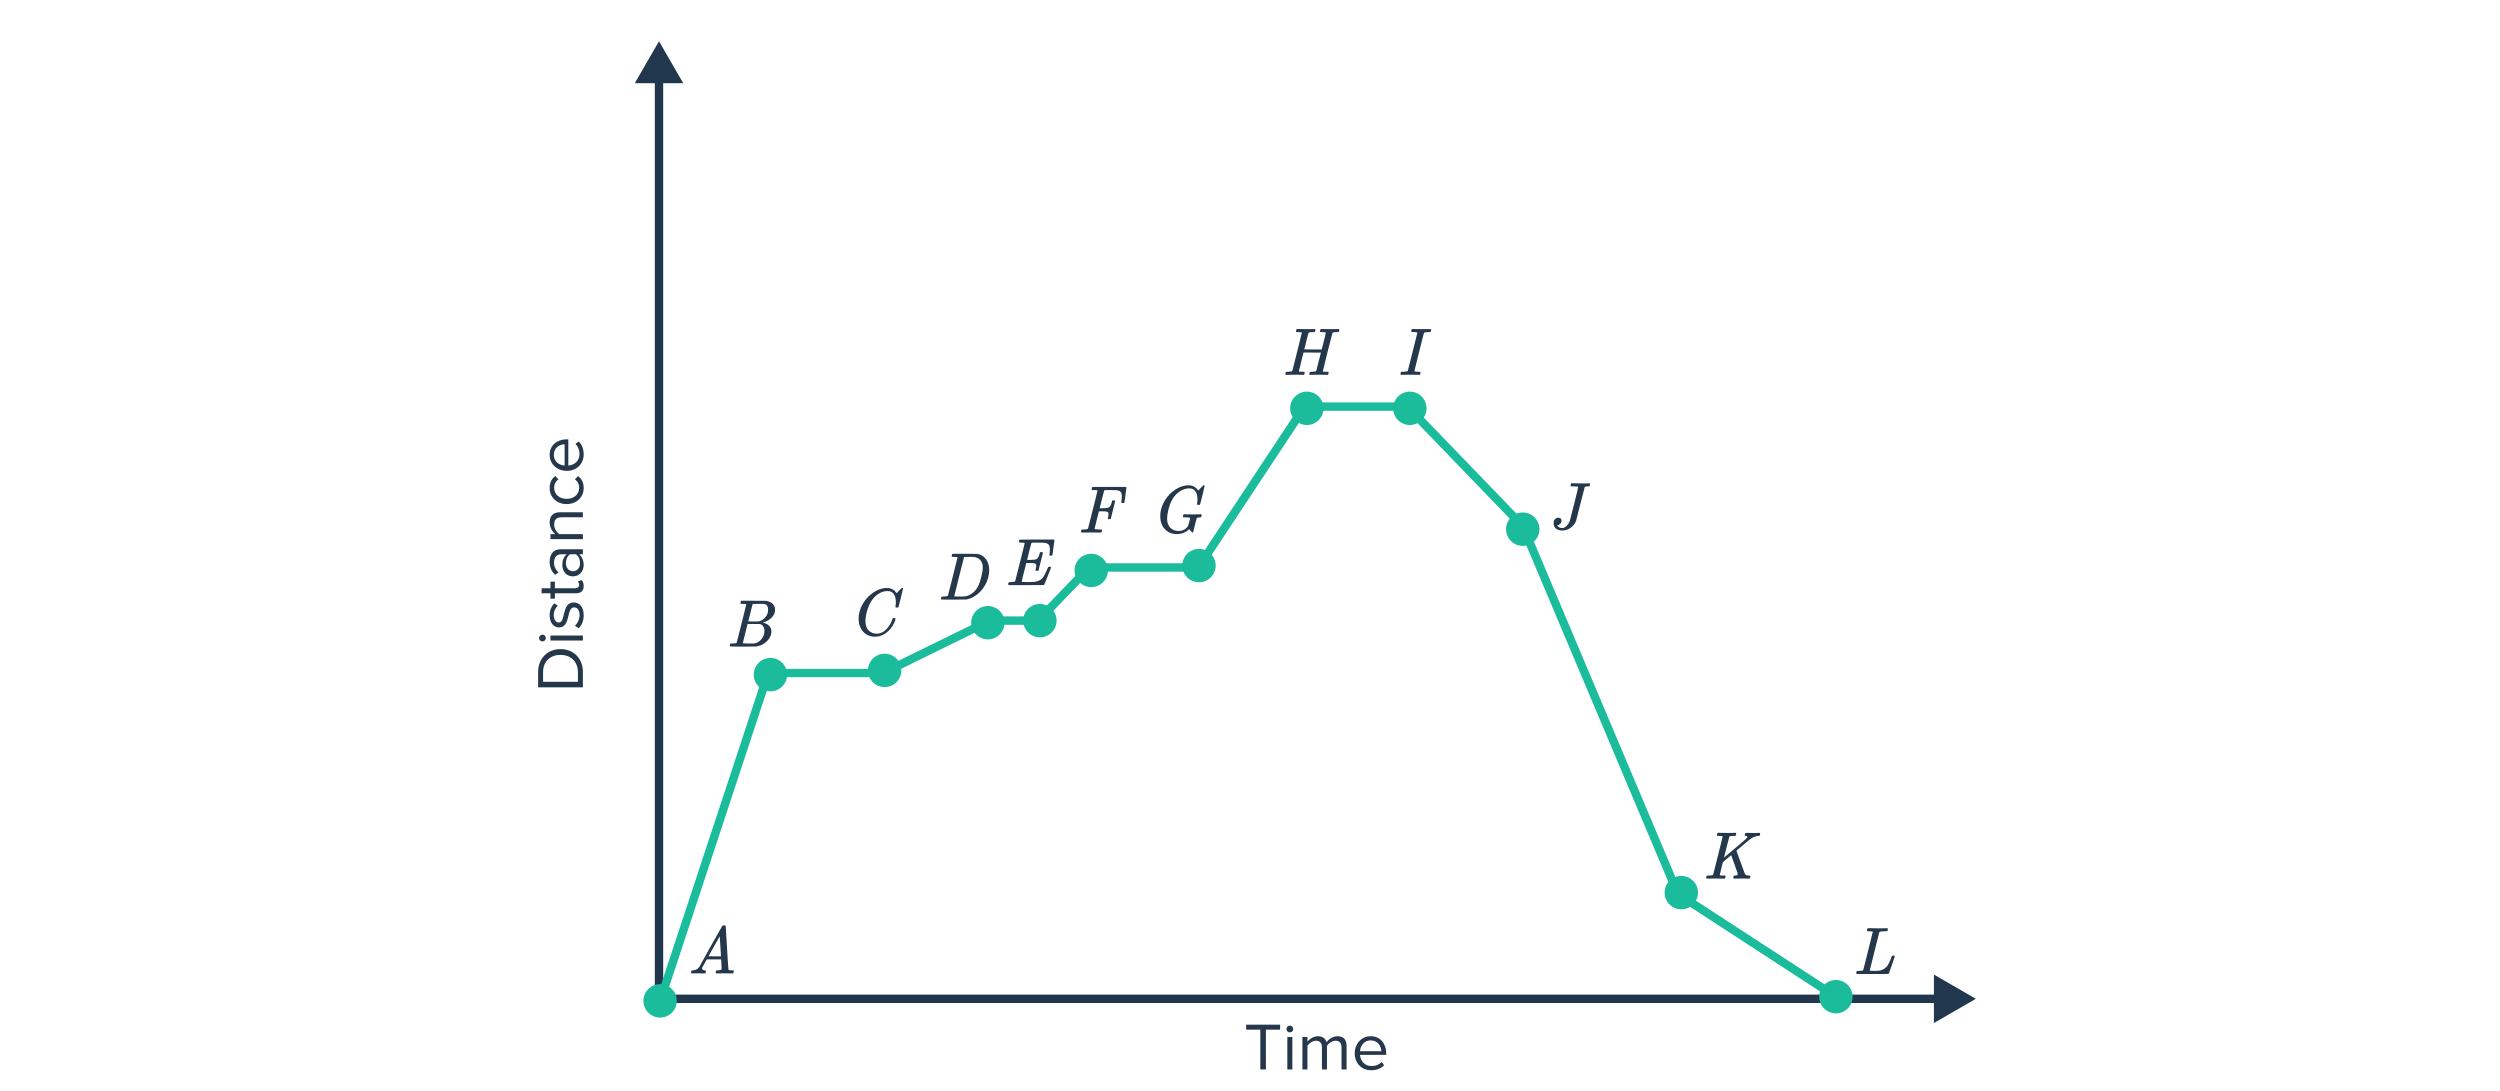 <svg width="596" height="260" viewBox="0 0 596 260" fill="none" xmlns="http://www.w3.org/2000/svg">
<path d="M157.107 9.83L151.333 19.83L162.88 19.83L157.107 9.83ZM157.106 238.115L156.106 238.115L156.106 239.115L157.106 239.115L157.106 238.115ZM471.042 238.115L461.042 232.341L461.042 243.888L471.042 238.115ZM156.107 18.83L156.106 238.115L158.106 238.115L158.107 18.83L156.107 18.83ZM157.106 239.115L462.042 239.115L462.042 237.115L157.106 237.115L157.106 239.115Z" fill="#21374D"/>
<path d="M157.367 238.605L183.158 160.451H210.497L236.003 147.948H247.506L259.676 135.278H285.682L311.021 96.936H335.526L363.033 125.442L400.041 213.129L438.717 238.302" stroke="#1ABC9C" stroke-width="2"/>
<circle cx="183.674" cy="160.831" r="3.981" fill="#1ABC9C"/>
<circle cx="157.367" cy="238.606" r="3.981" fill="#1ABC9C"/>
<circle cx="210.901" cy="159.824" r="3.981" fill="#1ABC9C"/>
<circle cx="235.507" cy="148.455" r="3.981" fill="#1ABC9C"/>
<circle cx="247.909" cy="147.958" r="3.981" fill="#1ABC9C"/>
<circle cx="260.151" cy="135.99" r="3.981" fill="#1ABC9C"/>
<circle cx="285.837" cy="134.833" r="3.981" fill="#1ABC9C"/>
<circle cx="311.557" cy="97.344" r="3.981" fill="#1ABC9C"/>
<circle cx="336.106" cy="97.344" r="3.981" fill="#1ABC9C"/>
<circle cx="363.022" cy="126.157" r="3.981" fill="#1ABC9C"/>
<circle cx="400.828" cy="212.805" r="3.981" fill="#1ABC9C"/>
<circle cx="437.684" cy="237.616" r="3.981" fill="#1ABC9C"/>
<path d="M301.79 254.956V245.468H305.182V244.284H297.086V245.468H300.462V254.956H301.79ZM307.491 246.124C307.939 246.124 308.307 245.772 308.307 245.324C308.307 244.876 307.939 244.508 307.491 244.508C307.059 244.508 306.691 244.876 306.691 245.324C306.691 245.772 307.059 246.124 307.491 246.124ZM308.099 254.956V247.228H306.899V254.956H308.099ZM321.021 254.956V249.372C321.021 247.82 320.269 247.036 318.861 247.036C317.741 247.036 316.701 247.772 316.269 248.476C316.045 247.676 315.373 247.036 314.189 247.036C313.053 247.036 312.013 247.852 311.693 248.348V247.228H310.493V254.956H311.693V249.308C312.109 248.684 312.941 248.108 313.725 248.108C314.733 248.108 315.149 248.732 315.149 249.708V254.956H316.349V249.292C316.749 248.684 317.597 248.108 318.397 248.108C319.389 248.108 319.821 248.732 319.821 249.708V254.956H321.021ZM326.903 255.148C328.167 255.148 329.207 254.732 329.975 253.964L329.399 253.18C328.791 253.804 327.895 254.156 327.015 254.156C325.351 254.156 324.327 252.94 324.231 251.484H330.487V251.18C330.487 248.86 329.111 247.036 326.775 247.036C324.567 247.036 322.967 248.844 322.967 251.084C322.967 253.5 324.615 255.148 326.903 255.148ZM329.303 250.604H324.231C324.295 249.42 325.111 248.028 326.759 248.028C328.519 248.028 329.287 249.452 329.303 250.604Z" fill="#25374B"/>
<path d="M167.239 232.053C166.897 232.043 166.604 232.037 166.359 232.037C166.113 232.037 165.841 232.043 165.543 232.053C165.255 232.064 165.057 232.069 164.951 232.069C164.812 232.069 164.743 232.016 164.743 231.909C164.743 231.877 164.759 231.792 164.791 231.653C164.833 231.515 164.86 231.44 164.871 231.429C164.892 231.365 164.993 231.333 165.175 231.333C165.847 231.291 166.343 231.04 166.663 230.581C166.727 230.475 166.764 230.416 166.775 230.405C166.775 230.384 167.671 228.768 169.463 225.557C171.265 222.347 172.177 220.736 172.199 220.725C172.22 220.693 172.257 220.667 172.311 220.645C172.343 220.624 172.449 220.613 172.631 220.613C172.812 220.613 172.935 220.645 172.999 220.709C173.02 220.731 173.127 222.469 173.319 225.925C173.521 229.445 173.644 231.216 173.687 231.237H173.703C173.788 231.301 174.076 231.333 174.567 231.333H174.839C174.913 231.408 174.951 231.461 174.951 231.493C174.951 231.579 174.924 231.691 174.871 231.829C174.817 231.957 174.775 232.037 174.743 232.069H174.535C174.204 232.048 173.601 232.037 172.727 232.037C172.513 232.037 172.199 232.043 171.783 232.053C171.367 232.053 171.063 232.053 170.871 232.053C170.7 232.053 170.615 232.011 170.615 231.925C170.615 231.893 170.625 231.813 170.647 231.685C170.657 231.653 170.668 231.616 170.679 231.573C170.689 231.52 170.695 231.488 170.695 231.477C170.705 231.456 170.716 231.435 170.727 231.413C170.748 231.381 170.769 231.365 170.791 231.365C170.812 231.355 170.839 231.349 170.871 231.349C170.913 231.339 170.961 231.333 171.015 231.333C171.697 231.333 172.039 231.211 172.039 230.965C172.039 230.912 172.023 230.555 171.991 229.893L171.911 228.725H168.487L167.975 229.637C167.612 230.288 167.431 230.624 167.431 230.645C167.388 230.72 167.367 230.8 167.367 230.885C167.367 231.163 167.591 231.312 168.039 231.333C168.167 231.333 168.247 231.365 168.279 231.429C168.3 231.461 168.295 231.563 168.263 231.733C168.231 231.883 168.199 231.979 168.167 232.021C168.135 232.053 168.065 232.069 167.959 232.069C167.82 232.069 167.58 232.064 167.239 232.053ZM171.879 227.909C171.868 227.877 171.82 227.093 171.735 225.557C171.66 224.021 171.612 223.243 171.591 223.221L171.271 223.749C171.057 224.112 170.716 224.72 170.247 225.573L168.903 227.973C168.903 227.984 169.399 227.989 170.391 227.989H171.879V227.909Z" fill="#25374B"/>
<path d="M176.562 143.525C176.604 143.387 176.658 143.285 176.722 143.221H179.634L182.546 143.237L182.738 143.269C183.858 143.472 184.524 144.032 184.738 144.949C184.759 145.035 184.77 145.184 184.77 145.397C184.77 145.696 184.738 145.931 184.674 146.101C184.514 146.624 184.178 147.093 183.666 147.509C183.154 147.925 182.583 148.219 181.954 148.389L181.778 148.437L181.954 148.469C182.508 148.565 182.972 148.805 183.346 149.189C183.719 149.573 183.906 150.048 183.906 150.613C183.906 150.837 183.874 151.061 183.81 151.285C183.618 151.925 183.239 152.501 182.674 153.013C182.119 153.515 181.484 153.851 180.77 154.021C180.524 154.085 180.295 154.123 180.082 154.133C179.868 154.133 178.892 154.139 177.154 154.149H175.522C174.508 154.149 173.996 154.117 173.986 154.053C173.986 154.053 173.986 154.048 173.986 154.037C173.975 154.027 173.97 154.005 173.97 153.973C173.97 153.909 173.98 153.835 174.002 153.749C174.055 153.568 174.108 153.461 174.162 153.429L174.242 153.413C174.284 153.413 174.343 153.413 174.418 153.413C174.492 153.413 174.567 153.413 174.642 153.413C175.015 153.403 175.26 153.381 175.378 153.349C175.506 153.317 175.596 153.253 175.65 153.157C175.671 153.115 176.05 151.611 176.786 148.645C177.532 145.68 177.906 144.176 177.906 144.133C177.906 144.123 177.9 144.107 177.89 144.085V144.053C177.826 143.989 177.5 143.957 176.914 143.957H176.626C176.562 143.904 176.524 143.861 176.514 143.829C176.503 143.787 176.519 143.685 176.562 143.525ZM183.122 145.365C183.122 144.576 182.807 144.112 182.178 143.973C182.114 143.963 181.687 143.957 180.898 143.957C180.706 143.957 180.508 143.963 180.306 143.973C180.114 143.973 179.954 143.973 179.826 143.973C179.708 143.973 179.644 143.973 179.634 143.973C179.516 143.984 179.436 144.032 179.394 144.117C179.372 144.16 179.202 144.837 178.882 146.149C178.562 147.451 178.391 148.112 178.37 148.133C178.37 148.155 178.775 148.165 179.586 148.165L180.818 148.149L180.978 148.117C181.5 147.979 181.954 147.701 182.338 147.285C182.732 146.869 182.983 146.389 183.09 145.845C183.111 145.749 183.122 145.589 183.122 145.365ZM181.122 148.773C181.079 148.763 180.578 148.757 179.618 148.757C178.69 148.757 178.22 148.763 178.21 148.773C178.21 148.795 178.114 149.184 177.922 149.941C177.74 150.699 177.554 151.451 177.362 152.197C177.18 152.944 177.09 153.323 177.09 153.333C177.09 153.376 177.543 153.403 178.45 153.413C179.164 153.413 179.596 153.408 179.746 153.397C179.895 153.387 180.055 153.355 180.226 153.301C180.791 153.12 181.266 152.757 181.65 152.213C182.044 151.669 182.242 151.061 182.242 150.389C182.242 149.952 182.135 149.584 181.922 149.285C181.719 148.987 181.452 148.816 181.122 148.773Z" fill="#25374B"/>
<path d="M213.572 143.563C213.572 142.763 213.412 142.123 213.092 141.643C212.783 141.153 212.292 140.907 211.62 140.907C210.521 140.907 209.476 141.382 208.484 142.331C207.961 142.875 207.524 143.542 207.172 144.331C206.724 145.387 206.447 146.465 206.34 147.563C206.329 147.649 206.324 147.809 206.324 148.043C206.324 149.003 206.564 149.745 207.044 150.267C207.577 150.801 208.239 151.067 209.028 151.067C209.881 151.067 210.644 150.715 211.316 150.011C211.999 149.297 212.473 148.497 212.74 147.611C212.772 147.473 212.804 147.393 212.836 147.371C212.868 147.35 212.964 147.339 213.124 147.339C213.348 147.339 213.471 147.371 213.492 147.435C213.503 147.489 213.471 147.643 213.396 147.899C213.108 148.785 212.617 149.585 211.924 150.299C211.231 151.003 210.441 151.467 209.556 151.691C209.289 151.755 208.975 151.787 208.612 151.787C208.324 151.787 208.148 151.782 208.084 151.771C207.252 151.654 206.553 151.334 205.988 150.811C205.433 150.289 205.049 149.617 204.836 148.795C204.74 148.369 204.692 147.953 204.692 147.547C204.692 147.323 204.703 147.083 204.724 146.827C204.905 145.355 205.508 144.001 206.532 142.763C206.905 142.326 207.241 141.99 207.54 141.755C208.639 140.838 209.801 140.315 211.028 140.187H211.284C211.647 140.187 211.871 140.193 211.956 140.203C212.713 140.353 213.284 140.726 213.668 141.323C213.7 141.387 213.727 141.419 213.748 141.419C213.929 141.238 214.127 141.035 214.34 140.811C214.735 140.395 214.943 140.187 214.964 140.187C214.975 140.177 215.007 140.171 215.06 140.171C215.209 140.171 215.284 140.209 215.284 140.283C215.284 140.326 215.113 141.057 214.772 142.475C214.388 143.958 214.196 144.705 214.196 144.715C214.175 144.769 214.148 144.806 214.116 144.827C214.084 144.838 213.988 144.843 213.828 144.843H213.572C213.508 144.779 213.476 144.71 213.476 144.635C213.497 144.571 213.508 144.475 213.508 144.347C213.551 144.113 213.572 143.851 213.572 143.563Z" fill="#25374B"/>
<path d="M226.917 132.327C226.96 132.189 227.013 132.087 227.077 132.023H229.877C231.787 132.023 232.779 132.029 232.853 132.039C233.739 132.125 234.453 132.525 234.997 133.239C235.552 133.943 235.829 134.834 235.829 135.911C235.829 137.138 235.499 138.338 234.837 139.511C234.197 140.621 233.392 141.479 232.421 142.087C231.781 142.514 231.088 142.791 230.341 142.919C230.245 142.93 229.237 142.941 227.317 142.951H225.797C224.837 142.951 224.352 142.919 224.341 142.855C224.341 142.855 224.341 142.85 224.341 142.839C224.331 142.829 224.325 142.807 224.325 142.775C224.325 142.711 224.336 142.637 224.357 142.551C224.411 142.37 224.464 142.263 224.517 142.231L224.581 142.215C224.635 142.215 224.699 142.215 224.773 142.215C224.848 142.215 224.923 142.215 224.997 142.215C225.371 142.205 225.616 142.183 225.733 142.151C225.861 142.119 225.952 142.055 226.005 141.959C226.027 141.917 226.405 140.413 227.141 137.447C227.888 134.482 228.261 132.978 228.261 132.935C228.261 132.925 228.261 132.909 228.261 132.887L228.245 132.855C228.181 132.791 227.856 132.759 227.269 132.759H226.981C226.917 132.706 226.88 132.663 226.869 132.631C226.859 132.589 226.875 132.487 226.917 132.327ZM227.493 142.135C227.493 142.189 227.824 142.215 228.485 142.215H228.997C229.563 142.215 229.973 142.194 230.229 142.151C230.496 142.109 230.811 141.997 231.173 141.815C232.251 141.282 233.045 140.301 233.557 138.871C233.888 137.847 234.112 136.925 234.229 136.103C234.272 135.719 234.293 135.458 234.293 135.319C234.293 134.583 234.107 133.997 233.733 133.559C233.371 133.122 232.859 132.861 232.197 132.775C232.187 132.775 232.123 132.775 232.005 132.775C231.888 132.775 231.744 132.775 231.573 132.775C231.413 132.765 231.259 132.759 231.109 132.759C230.96 132.759 230.8 132.765 230.629 132.775C230.469 132.775 230.331 132.775 230.213 132.775C230.107 132.775 230.048 132.775 230.037 132.775C229.92 132.786 229.84 132.834 229.797 132.919C229.776 132.962 229.387 134.503 228.629 137.543C227.872 140.573 227.493 142.103 227.493 142.135Z" fill="#25374B"/>
<path d="M240.465 139.5C240.39 139.425 240.353 139.367 240.353 139.324C240.353 139.153 240.39 138.993 240.465 138.844C240.507 138.791 240.689 138.764 241.009 138.764C241.393 138.753 241.643 138.732 241.761 138.7C241.889 138.668 241.979 138.604 242.033 138.508L242.593 136.3C242.966 134.839 243.339 133.361 243.713 131.868C244.086 130.375 244.273 129.596 244.273 129.532C244.273 129.468 244.251 129.431 244.209 129.42C244.113 129.388 243.862 129.367 243.457 129.356C243.115 129.356 242.934 129.324 242.913 129.26C242.891 129.228 242.897 129.127 242.929 128.956C242.982 128.775 243.03 128.673 243.073 128.652C243.094 128.631 244.465 128.62 247.185 128.62H251.265C251.339 128.695 251.377 128.753 251.377 128.796C251.377 128.839 251.297 129.436 251.137 130.588C250.987 131.74 250.907 132.327 250.897 132.348C250.875 132.423 250.753 132.46 250.529 132.46H250.289C250.203 132.396 250.161 132.343 250.161 132.3C250.161 132.247 250.177 132.14 250.209 131.98C250.262 131.639 250.289 131.287 250.289 130.924C250.289 130.412 250.193 130.049 250.001 129.836C249.819 129.612 249.473 129.463 248.961 129.388C248.769 129.367 248.145 129.356 247.089 129.356C246.513 129.356 246.198 129.361 246.145 129.372C245.995 129.383 245.905 129.425 245.873 129.5C245.851 129.532 245.675 130.193 245.345 131.484C245.025 132.775 244.865 133.436 244.865 133.468C244.865 133.479 245.03 133.484 245.361 133.484H245.681C246.353 133.484 246.833 133.415 247.121 133.276C247.43 133.095 247.67 132.657 247.841 131.964C247.873 131.836 247.905 131.74 247.937 131.676C247.969 131.633 248.081 131.612 248.273 131.612C248.454 131.612 248.566 131.649 248.609 131.724C248.619 131.745 248.63 131.761 248.641 131.772L248.113 133.884C247.771 135.271 247.585 135.985 247.553 136.028C247.542 136.039 247.521 136.06 247.489 136.092H247.233C247.062 136.092 246.961 136.076 246.929 136.044C246.865 136.001 246.859 135.873 246.913 135.66C246.998 135.319 247.041 135.052 247.041 134.86C247.041 134.679 247.003 134.551 246.929 134.476C246.865 134.391 246.747 134.327 246.577 134.284C246.406 134.241 246.006 134.22 245.377 134.22H244.673C243.937 137.057 243.569 138.545 243.569 138.684C243.569 138.727 243.974 138.753 244.785 138.764C245.745 138.764 246.39 138.743 246.721 138.7C247.574 138.572 248.203 138.236 248.609 137.692C248.929 137.308 249.297 136.604 249.713 135.58C249.819 135.313 249.889 135.169 249.921 135.148C249.963 135.127 250.059 135.116 250.209 135.116C250.347 135.116 250.438 135.127 250.481 135.148C250.545 135.212 250.577 135.265 250.577 135.308C249.521 138.017 248.961 139.404 248.897 139.468C248.865 139.489 247.451 139.5 244.657 139.5H240.465Z" fill="#25374B"/>
<path d="M257.981 126.955C257.8 126.955 257.709 126.902 257.709 126.795C257.709 126.731 257.72 126.657 257.741 126.571C257.794 126.39 257.848 126.283 257.901 126.251L257.965 126.235C258.018 126.235 258.082 126.235 258.157 126.235C258.232 126.235 258.306 126.235 258.381 126.235C258.754 126.225 259 126.203 259.117 126.171C259.245 126.139 259.336 126.075 259.389 125.979L259.949 123.771C260.322 122.31 260.696 120.833 261.069 119.339C261.442 117.846 261.629 117.067 261.629 117.003C261.629 116.939 261.608 116.902 261.565 116.891C261.469 116.859 261.213 116.838 260.797 116.827H260.349C260.285 116.763 260.248 116.721 260.237 116.699C260.237 116.667 260.253 116.566 260.285 116.395C260.317 116.267 260.37 116.166 260.445 116.091H268.429C268.504 116.166 268.541 116.225 268.541 116.267C268.541 116.31 268.461 116.907 268.301 118.059C268.152 119.211 268.072 119.798 268.061 119.819C268.04 119.894 267.917 119.931 267.693 119.931H267.453C267.378 119.878 267.341 119.814 267.341 119.739C267.341 119.718 267.341 119.697 267.341 119.675C267.352 119.643 267.357 119.601 267.357 119.547C267.368 119.494 267.373 119.441 267.373 119.387C267.426 118.961 267.453 118.619 267.453 118.363C267.453 117.798 267.336 117.414 267.101 117.211C266.877 116.998 266.477 116.875 265.901 116.843C265.88 116.843 265.714 116.843 265.405 116.843C265.096 116.833 264.834 116.827 264.621 116.827C264.461 116.827 264.29 116.827 264.109 116.827C263.938 116.827 263.794 116.833 263.677 116.843C263.56 116.843 263.496 116.843 263.485 116.843C263.346 116.854 263.261 116.897 263.229 116.971C263.197 117.025 263.01 117.734 262.669 119.099L262.157 121.163H262.925C263.544 121.153 263.938 121.115 264.109 121.051C264.354 120.977 264.546 120.838 264.685 120.635C264.824 120.433 264.952 120.102 265.069 119.643C265.08 119.611 265.09 119.569 265.101 119.515C265.112 119.462 265.117 119.43 265.117 119.419C265.128 119.398 265.138 119.377 265.149 119.355C265.16 119.323 265.181 119.307 265.213 119.307C265.245 119.307 265.282 119.307 265.325 119.307C265.368 119.297 265.426 119.291 265.501 119.291H265.741C265.816 119.345 265.853 119.398 265.853 119.451C265.853 119.483 265.682 120.182 265.341 121.547C265.01 122.913 264.834 123.617 264.813 123.659C264.792 123.734 264.669 123.771 264.445 123.771H264.205C264.13 123.697 264.093 123.633 264.093 123.579C264.21 123.227 264.269 122.875 264.269 122.523C264.269 122.235 264.146 122.059 263.901 121.995C263.73 121.931 263.346 121.899 262.749 121.899H261.981L261.469 123.931C261.128 125.254 260.957 125.953 260.957 126.027C260.957 126.102 261.026 126.155 261.165 126.187C261.517 126.219 261.874 126.235 262.237 126.235C262.44 126.235 262.568 126.241 262.621 126.251C262.685 126.262 262.717 126.299 262.717 126.363C262.717 126.481 262.68 126.651 262.605 126.875C262.584 126.929 262.488 126.955 262.317 126.955C262.114 126.955 261.768 126.955 261.277 126.955C260.797 126.945 260.381 126.939 260.029 126.939C259.688 126.939 259.298 126.945 258.861 126.955C258.434 126.955 258.141 126.955 257.981 126.955Z" fill="#25374B"/>
<path d="M280.505 127.323C279.364 127.323 278.425 126.929 277.689 126.139C276.964 125.35 276.601 124.326 276.601 123.067C276.601 122.843 276.612 122.603 276.633 122.347C276.814 120.875 277.417 119.521 278.441 118.283C278.814 117.846 279.15 117.51 279.449 117.275C280.548 116.358 281.71 115.835 282.937 115.707H283.193C283.556 115.707 283.78 115.713 283.865 115.723C284.622 115.873 285.193 116.246 285.577 116.843C285.609 116.907 285.636 116.939 285.657 116.939C285.838 116.758 286.036 116.555 286.249 116.331C286.644 115.915 286.852 115.707 286.873 115.707C286.884 115.697 286.916 115.691 286.969 115.691C287.118 115.691 287.193 115.729 287.193 115.803C287.193 115.846 287.022 116.577 286.681 117.995C286.297 119.478 286.105 120.225 286.105 120.235C286.084 120.289 286.057 120.326 286.025 120.347C285.993 120.358 285.897 120.363 285.737 120.363H285.481C285.417 120.299 285.385 120.23 285.385 120.155C285.406 120.091 285.417 119.995 285.417 119.867C285.46 119.633 285.481 119.371 285.481 119.083C285.481 118.283 285.321 117.643 285.001 117.163C284.692 116.673 284.201 116.427 283.529 116.427C282.43 116.427 281.385 116.902 280.393 117.851C279.753 118.502 279.257 119.323 278.905 120.315C278.617 121.126 278.42 121.921 278.313 122.699C278.26 123.073 278.233 123.387 278.233 123.643C278.233 124.529 278.478 125.243 278.969 125.787C279.47 126.321 280.148 126.587 281.001 126.587C281.481 126.587 281.929 126.47 282.345 126.235C282.772 126.001 283.076 125.691 283.257 125.307C283.321 125.169 283.412 124.859 283.529 124.379C283.657 123.899 283.721 123.622 283.721 123.547C283.721 123.462 283.657 123.414 283.529 123.403C283.294 123.361 282.942 123.339 282.473 123.339H282.121C282.046 123.265 282.009 123.206 282.009 123.163C282.009 122.993 282.046 122.833 282.121 122.683C282.174 122.63 282.26 122.603 282.377 122.603C282.601 122.603 282.969 122.609 283.481 122.619C283.993 122.63 284.361 122.635 284.585 122.635C285.46 122.635 286.009 122.625 286.233 122.603H286.377C286.441 122.667 286.473 122.715 286.473 122.747C286.484 122.769 286.473 122.865 286.441 123.035C286.398 123.174 286.345 123.275 286.281 123.339H286.073C285.614 123.339 285.353 123.414 285.289 123.563L284.425 126.907C284.393 126.961 284.361 126.987 284.329 126.987C284.286 126.987 284.185 126.907 284.025 126.747C283.833 126.555 283.668 126.347 283.529 126.123C282.729 126.923 281.721 127.323 280.505 127.323Z" fill="#25374B"/>
<path d="M306.533 89.363C306.459 89.288 306.421 89.23 306.421 89.187C306.421 89.016 306.459 88.856 306.533 88.707C306.576 88.654 306.757 88.627 307.077 88.627C307.461 88.616 307.712 88.595 307.829 88.563C307.957 88.531 308.048 88.467 308.101 88.371C308.123 88.328 308.501 86.824 309.237 83.859C309.984 80.894 310.357 79.39 310.357 79.347C310.357 79.336 310.357 79.32 310.357 79.299L310.341 79.267C310.277 79.203 309.952 79.171 309.365 79.171H309.077C309.013 79.118 308.976 79.075 308.965 79.043C308.955 79 308.971 78.899 309.013 78.739C309.056 78.6 309.109 78.499 309.173 78.435H309.381C310.107 78.456 310.816 78.467 311.509 78.467H312.293C312.901 78.467 313.248 78.456 313.333 78.435H313.493C313.557 78.499 313.589 78.547 313.589 78.579C313.6 78.6 313.589 78.696 313.557 78.867C313.515 79.006 313.461 79.107 313.397 79.171H313.109C312.533 79.171 312.181 79.208 312.053 79.283C311.989 79.315 311.931 79.411 311.877 79.571C311.835 79.731 311.685 80.328 311.429 81.363C311.355 81.64 311.275 81.95 311.189 82.291C311.104 82.632 311.04 82.883 310.997 83.043L310.933 83.283C310.933 83.304 311.627 83.315 313.013 83.315H315.093C315.744 80.84 316.069 79.518 316.069 79.347C316.069 79.336 316.064 79.32 316.053 79.299V79.267C315.989 79.203 315.664 79.171 315.077 79.171H314.789C314.725 79.118 314.688 79.075 314.677 79.043C314.667 79 314.683 78.899 314.725 78.739C314.768 78.6 314.821 78.499 314.885 78.435H315.093C315.819 78.456 316.528 78.467 317.221 78.467H318.005C318.613 78.467 318.96 78.456 319.045 78.435H319.205C319.28 78.51 319.317 78.568 319.317 78.611C319.317 78.696 319.291 78.803 319.237 78.931C319.195 79.059 319.157 79.139 319.125 79.171H318.661C318.277 79.182 318.021 79.203 317.893 79.235C317.776 79.256 317.696 79.31 317.653 79.395C317.621 79.448 317.232 80.958 316.485 83.923C315.749 86.888 315.381 88.398 315.381 88.451C315.381 88.483 315.387 88.51 315.397 88.531C315.419 88.552 315.44 88.568 315.461 88.579C315.493 88.59 315.525 88.6 315.557 88.611C315.589 88.611 315.632 88.616 315.685 88.627C315.749 88.627 315.803 88.627 315.845 88.627C315.888 88.627 315.947 88.627 316.021 88.627C316.096 88.627 316.16 88.627 316.213 88.627C316.544 88.627 316.72 88.659 316.741 88.723C316.763 88.755 316.757 88.856 316.725 89.027C316.672 89.219 316.624 89.326 316.581 89.347C316.549 89.358 316.485 89.363 316.389 89.363C316.176 89.363 315.84 89.358 315.381 89.347C314.923 89.336 314.56 89.331 314.293 89.331C313.301 89.331 312.672 89.342 312.405 89.363H312.245C312.171 89.288 312.133 89.23 312.133 89.187C312.133 89.016 312.171 88.856 312.245 88.707C312.288 88.654 312.469 88.627 312.789 88.627C313.173 88.616 313.424 88.595 313.541 88.563C313.669 88.531 313.76 88.467 313.813 88.371C313.824 88.35 314.005 87.635 314.357 86.227C314.72 84.808 314.901 84.088 314.901 84.067C314.901 84.056 314.208 84.051 312.821 84.051H310.741L310.213 86.211C309.851 87.63 309.669 88.382 309.669 88.467C309.669 88.488 309.675 88.51 309.685 88.531C309.707 88.552 309.728 88.568 309.749 88.579C309.781 88.59 309.813 88.6 309.845 88.611C309.888 88.611 309.936 88.611 309.989 88.611C310.043 88.611 310.091 88.616 310.133 88.627C310.187 88.627 310.245 88.627 310.309 88.627C310.384 88.627 310.448 88.627 310.501 88.627C310.832 88.627 311.008 88.659 311.029 88.723C311.051 88.755 311.045 88.856 311.013 89.027C310.96 89.219 310.912 89.326 310.869 89.347C310.837 89.358 310.773 89.363 310.677 89.363C310.464 89.363 310.128 89.358 309.669 89.347C309.211 89.336 308.848 89.331 308.581 89.331C307.589 89.331 306.96 89.342 306.693 89.363H306.533Z" fill="#25374B"/>
<path d="M337.888 79.363C337.888 79.235 337.664 79.171 337.216 79.171H336.848C336.602 79.171 336.469 79.139 336.448 79.075C336.426 79.043 336.432 78.942 336.464 78.771C336.517 78.59 336.565 78.483 336.608 78.451C336.629 78.44 336.72 78.435 336.88 78.435C337.317 78.456 338.021 78.467 338.992 78.467C339.76 78.467 340.309 78.462 340.64 78.451C340.928 78.44 341.088 78.446 341.12 78.467C341.184 78.488 341.216 78.536 341.216 78.611C341.216 78.632 341.194 78.712 341.152 78.851C341.12 78.979 341.098 79.054 341.088 79.075C341.066 79.139 340.874 79.171 340.512 79.171C340.064 79.182 339.776 79.208 339.648 79.251C339.584 79.272 339.52 79.331 339.456 79.427C339.434 79.459 339.05 80.958 338.304 83.923C337.568 86.888 337.2 88.392 337.2 88.435C337.2 88.51 337.258 88.558 337.376 88.579C337.525 88.611 337.813 88.627 338.24 88.627C338.474 88.627 338.613 88.664 338.656 88.739C338.666 88.782 338.656 88.872 338.624 89.011C338.581 89.203 338.533 89.315 338.48 89.347C338.469 89.347 338.453 89.352 338.432 89.363C338.41 89.363 338.384 89.363 338.352 89.363C338.138 89.363 337.781 89.358 337.28 89.347C336.789 89.336 336.405 89.331 336.128 89.331C335.114 89.331 334.458 89.342 334.16 89.363H333.984C333.909 89.288 333.872 89.23 333.872 89.187C333.872 89.144 333.888 89.054 333.92 88.915C333.962 88.776 333.994 88.696 334.016 88.675L334.08 88.627H334.544C334.949 88.616 335.216 88.595 335.344 88.563C335.482 88.531 335.578 88.467 335.632 88.371C335.653 88.328 336.032 86.824 336.768 83.859C337.514 80.894 337.888 79.395 337.888 79.363Z" fill="#25374B"/>
<path d="M376.238 116.106C376.238 115.999 375.796 115.946 374.91 115.946C374.697 115.946 374.564 115.94 374.51 115.93C374.468 115.919 374.441 115.887 374.43 115.834C374.409 115.802 374.414 115.706 374.446 115.546C374.489 115.364 374.537 115.258 374.59 115.226C374.612 115.215 374.713 115.21 374.894 115.21C375.374 115.231 376.121 115.242 377.134 115.242C377.39 115.242 377.7 115.242 378.062 115.242C378.436 115.231 378.697 115.226 378.846 115.226C379.006 115.226 379.086 115.274 379.086 115.37C379.086 115.402 379.07 115.476 379.038 115.594C379.006 115.7 378.99 115.764 378.99 115.786C378.969 115.86 378.932 115.908 378.878 115.93C378.836 115.94 378.718 115.946 378.526 115.946C378.1 115.956 377.854 116.026 377.79 116.154C377.758 116.218 377.412 117.556 376.75 120.17C376.1 122.772 375.764 124.1 375.742 124.154C375.54 124.73 375.177 125.231 374.654 125.658C374.142 126.084 373.55 126.351 372.878 126.458C372.804 126.468 372.66 126.474 372.446 126.474C371.828 126.474 371.326 126.324 370.942 126.026C370.569 125.716 370.382 125.295 370.382 124.762C370.382 124.356 370.484 124.031 370.686 123.786C370.889 123.54 371.166 123.418 371.518 123.418C371.732 123.418 371.908 123.476 372.046 123.594C372.185 123.711 372.26 123.871 372.27 124.074C372.27 124.362 372.174 124.618 371.982 124.842C371.801 125.055 371.582 125.178 371.326 125.21L371.246 125.226C371.214 125.258 371.284 125.359 371.454 125.53C371.689 125.764 372.009 125.882 372.414 125.882C372.574 125.882 372.681 125.871 372.734 125.85C373.033 125.754 373.321 125.556 373.598 125.258C373.876 124.948 374.089 124.591 374.238 124.186C374.27 124.111 374.612 122.783 375.262 120.202C375.913 117.61 376.238 116.244 376.238 116.106Z" fill="#25374B"/>
<path d="M407.004 209.453C406.833 209.453 406.748 209.4 406.748 209.293C406.748 209.229 406.758 209.155 406.78 209.069C406.833 208.888 406.886 208.781 406.94 208.749L407.004 208.733C407.057 208.733 407.121 208.733 407.196 208.733C407.27 208.733 407.345 208.733 407.42 208.733C407.793 208.723 408.038 208.701 408.156 208.669C408.284 208.637 408.374 208.573 408.428 208.477C408.449 208.435 408.828 206.931 409.564 203.965C410.31 201 410.684 199.496 410.684 199.453C410.684 199.443 410.684 199.427 410.684 199.405L410.668 199.373C410.604 199.309 410.278 199.277 409.692 199.277H409.404C409.34 199.224 409.302 199.181 409.292 199.149C409.281 199.107 409.297 199.005 409.34 198.845C409.382 198.707 409.436 198.605 409.5 198.541H409.708C410.433 198.563 411.142 198.573 411.836 198.573H412.62C413.238 198.573 413.59 198.563 413.676 198.541H413.82C413.884 198.605 413.916 198.653 413.916 198.685C413.926 198.707 413.916 198.803 413.884 198.973C413.841 199.123 413.793 199.224 413.74 199.277H413.276C412.892 199.288 412.636 199.309 412.508 199.341C412.39 199.363 412.31 199.416 412.268 199.501C412.236 199.555 412.017 200.387 411.612 201.997L411.004 204.445C411.014 204.445 411.889 203.709 413.628 202.237C414.95 201.117 415.75 200.435 416.028 200.189C416.316 199.933 416.481 199.768 416.524 199.693C416.545 199.608 416.556 199.56 416.556 199.549C416.556 199.4 416.438 199.309 416.204 199.277C416.033 199.277 415.948 199.219 415.948 199.101C415.948 199.08 415.964 199.005 415.996 198.877C416.038 198.739 416.065 198.659 416.076 198.637C416.108 198.584 416.193 198.557 416.332 198.557C416.502 198.557 416.78 198.563 417.164 198.573C417.548 198.584 417.862 198.589 418.108 198.589C418.652 198.589 419.03 198.579 419.244 198.557C419.404 198.547 419.505 198.552 419.548 198.573C419.601 198.584 419.628 198.632 419.628 198.717C419.628 198.877 419.59 199.032 419.516 199.181C419.484 199.245 419.414 199.277 419.308 199.277C419.201 199.277 419.116 199.283 419.052 199.293C418.39 199.379 417.772 199.645 417.196 200.093C417.132 200.157 417.078 200.2 417.036 200.221C417.025 200.221 416.508 200.653 415.484 201.517L413.964 202.797L414.012 202.941C414.385 203.976 414.737 204.947 415.068 205.853C415.398 206.749 415.633 207.389 415.772 207.773C415.921 208.157 415.996 208.355 415.996 208.365C416.134 208.6 416.433 208.723 416.892 208.733H417.196C417.249 208.808 417.276 208.856 417.276 208.877C417.286 208.888 417.276 208.984 417.244 209.165C417.201 209.304 417.148 209.405 417.084 209.469H416.892C416.582 209.448 416.044 209.437 415.276 209.437C415.084 209.437 414.785 209.443 414.38 209.453C413.974 209.453 413.67 209.453 413.468 209.453C413.329 209.453 413.249 209.421 413.228 209.357C413.206 209.325 413.212 209.24 413.244 209.101C413.286 208.931 413.318 208.829 413.34 208.797C413.372 208.755 413.446 208.733 413.564 208.733C414.054 208.733 414.3 208.595 414.3 208.317C414.3 208.285 414.033 207.533 413.5 206.061L412.716 203.869C412.684 203.869 412.353 204.147 411.724 204.701C411.062 205.256 410.726 205.555 410.716 205.597C410.716 205.608 410.7 205.677 410.668 205.805C410.636 205.923 410.588 206.109 410.524 206.365C410.46 206.621 410.401 206.856 410.348 207.069C410.113 208.019 409.996 208.525 409.996 208.589C409.996 208.621 410.006 208.648 410.028 208.669C410.06 208.68 410.108 208.691 410.172 208.701C410.236 208.712 410.289 208.723 410.332 208.733C410.385 208.733 410.465 208.733 410.572 208.733C410.689 208.733 410.774 208.733 410.828 208.733H411.276C411.34 208.797 411.372 208.845 411.372 208.877C411.382 208.899 411.372 208.995 411.34 209.165C411.297 209.304 411.244 209.405 411.18 209.469H410.94C410.556 209.448 409.884 209.437 408.924 209.437C408.678 209.437 408.342 209.443 407.916 209.453C407.5 209.453 407.196 209.453 407.004 209.453Z" fill="#25374B"/>
<path d="M442.641 232.206C442.566 232.132 442.529 232.073 442.529 232.03C442.529 231.86 442.566 231.7 442.641 231.55C442.684 231.497 442.865 231.47 443.185 231.47C443.569 231.46 443.82 231.438 443.937 231.406C444.065 231.374 444.156 231.31 444.209 231.214C444.23 231.172 444.609 229.668 445.345 226.702C446.092 223.737 446.465 222.233 446.465 222.19C446.465 222.18 446.465 222.164 446.465 222.142L446.449 222.11C446.385 222.046 446.06 222.014 445.473 222.014H445.185C445.121 221.961 445.084 221.918 445.073 221.886C445.062 221.844 445.078 221.742 445.121 221.582C445.164 221.444 445.217 221.342 445.281 221.278H445.505C445.878 221.3 446.577 221.31 447.601 221.31C447.868 221.31 448.246 221.31 448.737 221.31C449.228 221.3 449.585 221.294 449.809 221.294C449.99 221.294 450.081 221.332 450.081 221.406C450.081 221.449 450.065 221.545 450.033 221.694C450.001 221.833 449.98 221.908 449.969 221.918C449.948 221.982 449.729 222.014 449.313 222.014C448.684 222.025 448.31 222.062 448.193 222.126C448.108 222.169 448.044 222.238 448.001 222.334C447.99 222.366 447.612 223.881 446.865 226.878C446.118 229.865 445.745 231.369 445.745 231.39C445.745 231.433 446.086 231.454 446.769 231.454C447.494 231.454 447.98 231.428 448.225 231.374C448.95 231.172 449.494 230.836 449.857 230.366C450.22 229.886 450.572 229.166 450.913 228.206C450.956 228.057 451.014 227.934 451.089 227.838H451.617C451.681 227.934 451.713 227.993 451.713 228.014C451.713 228.046 451.478 228.74 451.009 230.094C450.54 231.438 450.3 232.116 450.289 232.126C450.268 232.169 450.118 232.19 449.841 232.19C449.532 232.201 448.385 232.206 446.401 232.206H442.641Z" fill="#25374B"/>
<path d="M138.958 160.216C138.958 156.904 136.67 154.744 133.63 154.744C130.606 154.744 128.286 156.904 128.286 160.216L128.286 163.864L138.958 163.864L138.958 160.216ZM137.774 160.216L137.774 162.536L129.47 162.536L129.47 160.216C129.47 157.576 131.326 156.12 133.63 156.12C135.918 156.12 137.774 157.624 137.774 160.216ZM130.126 152.117C130.126 151.669 129.774 151.301 129.326 151.301C128.878 151.301 128.51 151.669 128.51 152.117C128.51 152.549 128.878 152.917 129.326 152.917C129.774 152.917 130.126 152.549 130.126 152.117ZM138.958 151.509L131.23 151.509L131.23 152.709L138.958 152.709L138.958 151.509ZM139.15 146.667C139.15 144.667 138.11 143.627 136.814 143.627C133.806 143.627 134.926 148.411 133.23 148.411C132.542 148.411 132.014 147.755 132.014 146.699C132.014 145.707 132.43 144.859 132.99 144.395L132.158 143.835C131.534 144.459 131.038 145.387 131.038 146.699C131.038 148.539 132.062 149.579 133.262 149.579C136.126 149.579 134.974 144.795 136.846 144.795C137.614 144.795 138.174 145.435 138.174 146.619C138.174 147.675 137.662 148.651 137.07 149.163L137.934 149.787C138.766 149.003 139.15 147.931 139.15 146.667ZM139.15 139.726C139.15 139.022 138.942 138.59 138.654 138.286L137.758 138.638C137.934 138.798 138.078 139.118 138.078 139.454C138.078 139.982 137.662 140.238 137.086 140.238L132.286 140.238L132.286 138.67L131.23 138.67L131.23 140.238L129.118 140.238L129.118 141.438L131.23 141.438L131.23 142.718L132.286 142.718L132.286 141.438L137.342 141.438C138.494 141.438 139.15 140.862 139.15 139.726ZM138.958 130.943L133.646 130.943C131.774 130.943 131.038 132.303 131.038 133.935C131.038 135.199 131.454 136.191 132.318 137.023L133.15 136.463C132.414 135.775 132.078 135.023 132.078 134.095C132.078 132.975 132.67 132.143 133.71 132.143L135.102 132.143C134.382 132.767 134.046 133.647 134.046 134.703C134.046 136.015 134.862 137.407 136.59 137.407C138.27 137.407 139.15 136.015 139.15 134.703C139.15 133.663 138.782 132.783 138.078 132.143L138.958 132.143L138.958 130.943ZM138.286 134.271C138.286 135.391 137.582 136.175 136.606 136.175C135.614 136.175 134.91 135.391 134.91 134.271C134.91 133.423 135.23 132.607 135.87 132.143L137.326 132.143C137.966 132.607 138.286 133.423 138.286 134.271ZM138.958 122.121L133.534 122.121C131.854 122.121 131.038 122.969 131.038 124.585C131.038 125.737 131.71 126.793 132.35 127.337L131.23 127.337L131.23 128.537L138.958 128.537L138.958 127.337L133.31 127.337C132.686 126.889 132.11 125.993 132.11 125.049C132.11 124.009 132.542 123.321 133.902 123.321L138.958 123.321L138.958 122.121ZM139.15 116.317C139.15 114.909 138.574 114.077 137.806 113.485L137.07 114.285C137.758 114.797 138.078 115.453 138.078 116.253C138.078 117.901 136.798 118.925 135.086 118.925C133.374 118.925 132.11 117.901 132.11 116.253C132.11 115.453 132.414 114.797 133.118 114.285L132.382 113.485C131.614 114.077 131.038 114.909 131.038 116.317C131.038 118.621 132.798 120.173 135.086 120.173C137.39 120.173 139.15 118.621 139.15 116.317ZM139.15 108.315C139.15 107.051 138.734 106.011 137.966 105.243L137.182 105.819C137.806 106.427 138.158 107.323 138.158 108.203C138.158 109.867 136.942 110.891 135.486 110.987L135.486 104.731L135.182 104.731C132.862 104.731 131.038 106.107 131.038 108.443C131.038 110.651 132.846 112.251 135.086 112.251C137.502 112.251 139.15 110.603 139.15 108.315ZM134.606 105.915L134.606 110.987C133.422 110.923 132.03 110.107 132.03 108.459C132.03 106.699 133.454 105.931 134.606 105.915Z" fill="#25374B"/>
</svg>
